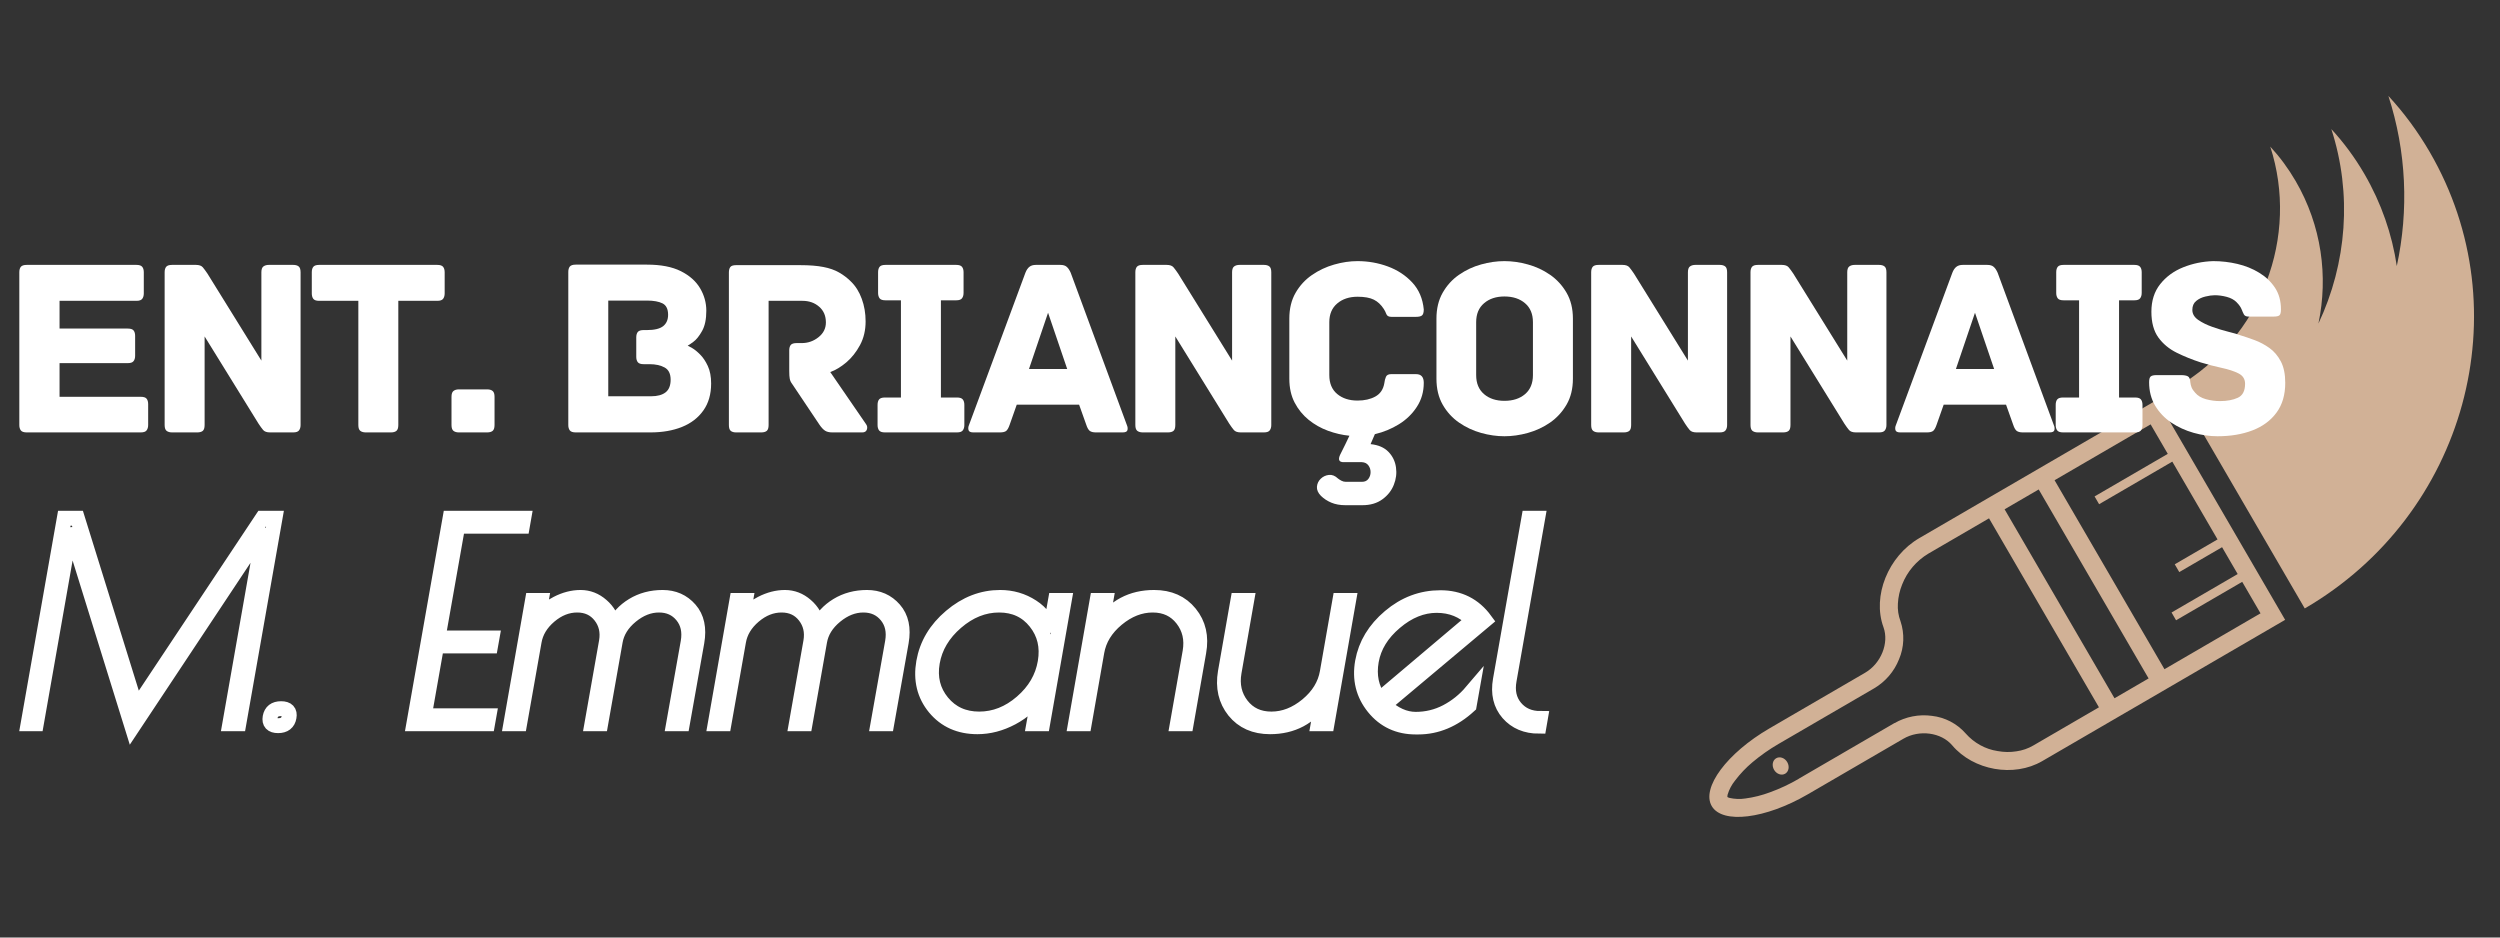 <svg xmlns="http://www.w3.org/2000/svg" xmlns:xlink="http://www.w3.org/1999/xlink" width="800" viewBox="0 0 600 225" height="300" preserveAspectRatio="xMidYMid meet"><rect x="0" y="0" width="600" height="225" fill="#333333" stroke="none"/><defs><g></g><clipPath id="69551cc2a0"><path d="M 410 95 L 549 95 L 549 197 L 410 197 Z M 410 95 " clip-rule="nonzero"></path></clipPath><clipPath id="1d81008f1d"><path d="M 600.906 22.5 L 603.996 194.223 L 408.277 197.742 L 405.188 26.02 Z M 600.906 22.5 " clip-rule="nonzero"></path></clipPath><clipPath id="5ddd28e5ef"><path d="M 600.906 22.5 L 603.996 194.223 L 408.277 197.742 L 405.188 26.02 Z M 600.906 22.5 " clip-rule="nonzero"></path></clipPath><clipPath id="602752ccdf"><path d="M 600.605 6.77 L 604.234 208.453 L 402.551 212.082 L 398.922 10.398 Z M 600.605 6.77 " clip-rule="nonzero"></path></clipPath><clipPath id="f30961b74f"><path d="M 522 23 L 594 23 L 594 147 L 522 147 Z M 522 23 " clip-rule="nonzero"></path></clipPath><clipPath id="a7874c013d"><path d="M 600.906 22.5 L 603.996 194.223 L 408.277 197.742 L 405.188 26.02 Z M 600.906 22.5 " clip-rule="nonzero"></path></clipPath><clipPath id="42c038799b"><path d="M 600.906 22.5 L 603.996 194.223 L 408.277 197.742 L 405.188 26.02 Z M 600.906 22.5 " clip-rule="nonzero"></path></clipPath><clipPath id="0f92f969fd"><path d="M 600.605 6.77 L 604.234 208.453 L 402.551 212.082 L 398.922 10.398 Z M 600.605 6.77 " clip-rule="nonzero"></path></clipPath></defs><g clip-path="url(#69551cc2a0)"><g clip-path="url(#1d81008f1d)"><g clip-path="url(#5ddd28e5ef)"><g clip-path="url(#602752ccdf)"><path fill="#d1b196" d="M 521.352 110.789 L 532.211 129.461 L 521.941 135.434 L 523.027 137.301 L 533.297 131.328 L 537.043 137.773 L 522.105 146.457 L 521.172 147 L 522.258 148.867 L 523.191 148.324 L 538.129 139.641 L 542.527 147.199 L 519.473 160.609 L 493.098 115.254 L 516.148 101.848 L 520.266 108.926 L 503.633 118.598 L 502.699 119.141 L 503.785 121.008 L 504.719 120.465 Z M 515.664 162.824 L 507.48 167.582 L 481.102 122.23 L 489.289 117.469 Z M 428.441 185.691 C 429.312 185.184 429.539 183.941 428.941 182.914 C 428.348 181.891 427.156 181.473 426.281 181.98 C 425.406 182.488 425.184 183.73 425.777 184.758 C 426.375 185.781 427.566 186.199 428.441 185.691 Z M 414.57 191.281 C 414.73 191.387 414.918 191.453 415.098 191.5 C 416.332 191.781 417.613 191.836 418.852 191.641 C 420.895 191.375 422.895 190.863 424.824 190.141 C 427.219 189.273 429.492 188.199 431.695 186.918 C 431.684 186.902 431.684 186.902 431.684 186.902 L 454.652 173.543 C 454.652 173.543 454.68 173.551 454.68 173.551 C 457.398 171.996 460.562 171.379 463.66 171.805 C 466.789 172.156 469.691 173.668 471.766 176.035 C 473.746 178.281 476.457 179.805 479.418 180.254 C 480.926 180.527 482.449 180.566 483.953 180.316 C 485.363 180.121 486.734 179.648 487.969 178.93 L 503.746 169.754 L 477.367 124.402 L 462.805 132.871 C 459.953 134.582 457.734 137.168 456.516 140.277 C 455.922 141.746 455.574 143.297 455.492 144.871 C 455.398 146.301 455.613 147.746 456.117 149.082 C 457.125 152.066 457.004 155.336 455.766 158.23 C 454.613 161.148 452.512 163.594 449.816 165.188 C 449.816 165.188 449.797 165.199 449.797 165.199 L 426.832 178.555 C 424.629 179.836 422.57 181.281 420.621 182.914 C 419.039 184.234 417.617 185.738 416.375 187.383 C 415.594 188.363 414.996 189.484 414.629 190.699 C 414.594 190.895 414.559 191.09 414.57 191.281 Z M 490.93 111.527 L 476.965 119.648 L 460.633 129.148 C 453.16 133.492 449.309 143.066 452.027 150.512 C 453.426 154.328 451.449 159.238 447.617 161.465 L 424.664 174.816 C 414.48 180.738 408.273 189.09 410.816 193.457 C 413.355 197.824 423.684 196.562 433.867 190.641 L 456.82 177.293 C 460.652 175.062 465.895 175.773 468.523 178.875 C 473.648 184.922 483.328 186.625 490.125 182.672 C 490.125 182.672 496.633 178.887 509.652 171.316 L 517.836 166.559 L 548.434 148.762 L 517.719 95.949 Z M 490.93 111.527 " fill-opacity="1" fill-rule="evenodd"></path></g></g></g></g><g clip-path="url(#f30961b74f)"><g clip-path="url(#a7874c013d)"><g clip-path="url(#42c038799b)"><g clip-path="url(#0f92f969fd)"><path fill="#d1b196" d="M 532.555 110.629 L 536.422 117.281 L 543.461 129.387 L 553.141 146.027 C 591.785 123.551 605.223 74.465 583.133 36.48 C 580.262 31.547 576.938 27.043 573.211 23.02 C 577.562 36.406 578.125 50.484 575.23 63.852 C 574.102 56.258 571.539 48.77 567.457 41.75 C 565.16 37.805 562.5 34.203 559.52 30.98 C 564.57 46.516 563.238 63.211 556.422 77.656 C 558.805 66.312 557.184 54.156 550.949 43.441 C 549.191 40.418 547.148 37.656 544.863 35.188 C 551.844 56.652 542.926 81.008 522.301 93 L 530.09 106.391 Z M 532.555 110.629 " fill-opacity="1" fill-rule="nonzero"></path></g></g></g></g><g fill="#ffffff" fill-opacity="1"><g transform="translate(0.12, 103.778)"><g><path d="M 33.656 -8.547 C 34.352 -8.547 34.82 -8.395 35.062 -8.094 C 35.312 -7.789 35.438 -7.352 35.438 -6.781 L 35.438 -1.766 C 35.438 -1.242 35.312 -0.816 35.062 -0.484 C 34.82 -0.16 34.352 0 33.656 0 L 6.297 0 C 5.598 0 5.125 -0.16 4.875 -0.484 C 4.633 -0.816 4.516 -1.242 4.516 -1.766 L 4.516 -38.422 C 4.516 -38.992 4.633 -39.43 4.875 -39.734 C 5.125 -40.047 5.598 -40.203 6.297 -40.203 L 32.625 -40.203 C 33.312 -40.203 33.773 -40.047 34.016 -39.734 C 34.266 -39.43 34.391 -38.992 34.391 -38.422 L 34.391 -33.359 C 34.391 -32.828 34.266 -32.395 34.016 -32.062 C 33.773 -31.738 33.312 -31.578 32.625 -31.578 L 14.172 -31.578 L 14.172 -24.922 L 30.547 -24.922 C 31.234 -24.922 31.695 -24.77 31.938 -24.469 C 32.188 -24.164 32.312 -23.727 32.312 -23.156 L 32.312 -18.391 C 32.312 -17.859 32.188 -17.43 31.938 -17.109 C 31.695 -16.785 31.234 -16.625 30.547 -16.625 L 14.172 -16.625 L 14.172 -8.547 Z M 33.656 -8.547 "></path></g></g></g><g fill="#ffffff" fill-opacity="1"><g transform="translate(34.998, 103.778)"><g><path d="M 35.375 -40.203 C 35.945 -40.203 36.383 -40.078 36.688 -39.828 C 36.988 -39.586 37.141 -39.117 37.141 -38.422 L 37.141 -1.766 C 37.141 -1.242 37.016 -0.816 36.766 -0.484 C 36.523 -0.16 36.062 0 35.375 0 L 29.812 0 C 29.039 0 28.488 -0.191 28.156 -0.578 C 27.832 -0.961 27.469 -1.461 27.062 -2.078 L 14.109 -23.031 L 14.109 -1.766 C 14.109 -1.078 13.957 -0.609 13.656 -0.359 C 13.352 -0.117 12.914 0 12.344 0 L 6.297 0 C 5.766 0 5.332 -0.117 5 -0.359 C 4.676 -0.609 4.516 -1.078 4.516 -1.766 L 4.516 -38.422 C 4.516 -38.992 4.633 -39.43 4.875 -39.734 C 5.125 -40.047 5.598 -40.203 6.297 -40.203 L 12.031 -40.203 C 12.812 -40.203 13.363 -40.004 13.688 -39.609 C 14.008 -39.223 14.375 -38.727 14.781 -38.125 L 27.734 -17.234 L 27.734 -38.422 C 27.734 -39.117 27.895 -39.586 28.219 -39.828 C 28.551 -40.078 28.984 -40.203 29.516 -40.203 Z M 35.375 -40.203 "></path></g></g></g><g fill="#ffffff" fill-opacity="1"><g transform="translate(73.236, 103.778)"><g><path d="M 31.703 -40.203 C 32.398 -40.203 32.867 -40.047 33.109 -39.734 C 33.359 -39.43 33.484 -38.992 33.484 -38.422 L 33.484 -33.359 C 33.484 -32.828 33.359 -32.395 33.109 -32.062 C 32.867 -31.738 32.398 -31.578 31.703 -31.578 L 22.359 -31.578 L 22.359 -1.766 C 22.359 -1.078 22.203 -0.609 21.891 -0.359 C 21.586 -0.117 21.156 0 20.594 0 L 14.547 0 C 14.016 0 13.582 -0.117 13.25 -0.359 C 12.926 -0.609 12.766 -1.078 12.766 -1.766 L 12.766 -31.578 L 3.359 -31.578 C 2.672 -31.578 2.203 -31.738 1.953 -32.062 C 1.711 -32.395 1.594 -32.828 1.594 -33.359 L 1.594 -38.422 C 1.594 -38.992 1.711 -39.43 1.953 -39.734 C 2.203 -40.047 2.672 -40.203 3.359 -40.203 Z M 31.703 -40.203 "></path></g></g></g><g fill="#ffffff" fill-opacity="1"><g transform="translate(104.877, 103.778)"><g><path d="M 12.031 -10.328 C 12.602 -10.328 13.039 -10.203 13.344 -9.953 C 13.656 -9.711 13.812 -9.242 13.812 -8.547 L 13.812 -1.766 C 13.812 -1.078 13.656 -0.609 13.344 -0.359 C 13.039 -0.117 12.602 0 12.031 0 L 5.25 0 C 4.719 0 4.289 -0.117 3.969 -0.359 C 3.645 -0.609 3.484 -1.078 3.484 -1.766 L 3.484 -8.547 C 3.484 -9.242 3.645 -9.711 3.969 -9.953 C 4.289 -10.203 4.719 -10.328 5.25 -10.328 Z M 12.031 -10.328 "></path></g></g></g><g fill="#ffffff" fill-opacity="1"><g transform="translate(118.742, 103.778)"><g></g></g></g><g fill="#ffffff" fill-opacity="1"><g transform="translate(131.875, 103.778)"><g><path d="M 33.172 -20.828 C 33.297 -20.785 33.648 -20.594 34.234 -20.25 C 34.828 -19.906 35.469 -19.383 36.156 -18.688 C 36.852 -18 37.469 -17.082 38 -15.938 C 38.531 -14.801 38.797 -13.398 38.797 -11.734 C 38.797 -9.16 38.172 -7 36.922 -5.25 C 35.68 -3.5 33.973 -2.188 31.797 -1.312 C 29.617 -0.438 27.102 0 24.25 0 L 6.297 0 C 5.598 0 5.125 -0.16 4.875 -0.484 C 4.633 -0.816 4.516 -1.242 4.516 -1.766 L 4.516 -38.484 C 4.516 -39.055 4.633 -39.492 4.875 -39.797 C 5.125 -40.109 5.598 -40.266 6.297 -40.266 L 23.406 -40.266 C 26.738 -40.266 29.441 -39.742 31.516 -38.703 C 33.598 -37.66 35.141 -36.297 36.141 -34.609 C 37.141 -32.922 37.641 -31.117 37.641 -29.203 C 37.641 -27.16 37.301 -25.539 36.625 -24.344 C 35.957 -23.145 35.266 -22.281 34.547 -21.75 C 33.836 -21.219 33.379 -20.91 33.172 -20.828 Z M 24.375 -8.672 C 25.883 -8.672 27.047 -8.984 27.859 -9.609 C 28.672 -10.242 29.078 -11.254 29.078 -12.641 C 29.078 -14.066 28.598 -15.047 27.641 -15.578 C 26.68 -16.109 25.473 -16.375 24.016 -16.375 L 22.609 -16.375 C 21.91 -16.375 21.438 -16.535 21.188 -16.859 C 20.945 -17.18 20.828 -17.609 20.828 -18.141 L 20.828 -22.781 C 20.828 -23.352 20.945 -23.789 21.188 -24.094 C 21.438 -24.406 21.91 -24.562 22.609 -24.562 L 23.406 -24.562 C 25.195 -24.562 26.488 -24.875 27.281 -25.5 C 28.07 -26.133 28.469 -27.039 28.469 -28.219 C 28.469 -29.602 28.02 -30.52 27.125 -30.969 C 26.227 -31.414 24.988 -31.641 23.406 -31.641 L 14.109 -31.641 L 14.109 -8.672 Z M 24.375 -8.672 "></path></g></g></g><g fill="#ffffff" fill-opacity="1"><g transform="translate(170.418, 103.778)"><g><path d="M 37.453 -1.953 C 37.734 -1.547 37.789 -1.117 37.625 -0.672 C 37.469 -0.223 37.102 0 36.531 0 L 29.328 0 C 28.586 0 28.004 -0.141 27.578 -0.422 C 27.148 -0.711 26.711 -1.18 26.266 -1.828 L 19.672 -11.672 C 19.391 -12.035 19.207 -12.43 19.125 -12.859 C 19.039 -13.285 19 -13.926 19 -14.781 L 19 -19.672 C 19 -20.242 19.117 -20.68 19.359 -20.984 C 19.609 -21.285 20.078 -21.438 20.766 -21.438 L 22 -21.438 C 23.5 -21.438 24.836 -21.906 26.016 -22.844 C 27.203 -23.781 27.797 -24.961 27.797 -26.391 C 27.797 -27.984 27.254 -29.242 26.172 -30.172 C 25.098 -31.109 23.766 -31.578 22.172 -31.578 L 14.047 -31.578 L 14.047 -1.766 C 14.047 -1.078 13.895 -0.609 13.594 -0.359 C 13.289 -0.117 12.852 0 12.281 0 L 6.234 0 C 5.703 0 5.281 -0.117 4.969 -0.359 C 4.664 -0.609 4.516 -1.078 4.516 -1.766 L 4.516 -38.359 C 4.516 -38.93 4.625 -39.367 4.844 -39.672 C 5.07 -39.984 5.535 -40.141 6.234 -40.141 L 21.625 -40.141 C 23.863 -40.141 25.719 -39.992 27.188 -39.703 C 28.656 -39.422 29.906 -38.984 30.938 -38.391 C 31.977 -37.805 32.926 -37.086 33.781 -36.234 C 34.926 -35.129 35.801 -33.738 36.406 -32.062 C 37.02 -30.395 37.328 -28.586 37.328 -26.641 C 37.328 -24.516 36.879 -22.617 35.984 -20.953 C 35.086 -19.285 33.988 -17.898 32.688 -16.797 C 31.383 -15.703 30.102 -14.93 28.844 -14.484 Z M 37.453 -1.953 "></path></g></g></g><g fill="#ffffff" fill-opacity="1"><g transform="translate(207.678, 103.778)"><g><path d="M 22 -8.375 C 22.688 -8.375 23.148 -8.219 23.391 -7.906 C 23.641 -7.602 23.766 -7.164 23.766 -6.594 L 23.766 -1.766 C 23.766 -1.242 23.641 -0.816 23.391 -0.484 C 23.148 -0.16 22.688 0 22 0 L 4.703 0 C 4.016 0 3.547 -0.16 3.297 -0.484 C 3.055 -0.816 2.938 -1.242 2.938 -1.766 L 2.938 -6.594 C 2.938 -7.164 3.055 -7.602 3.297 -7.906 C 3.547 -8.219 4.016 -8.375 4.703 -8.375 L 8.547 -8.375 L 8.547 -31.703 L 4.828 -31.703 C 4.129 -31.703 3.66 -31.863 3.422 -32.188 C 3.18 -32.52 3.062 -32.953 3.062 -33.484 L 3.062 -38.422 C 3.062 -38.992 3.18 -39.43 3.422 -39.734 C 3.66 -40.047 4.129 -40.203 4.828 -40.203 L 21.812 -40.203 C 22.5 -40.203 22.961 -40.047 23.203 -39.734 C 23.453 -39.43 23.578 -38.992 23.578 -38.422 L 23.578 -33.484 C 23.578 -32.953 23.453 -32.52 23.203 -32.188 C 22.961 -31.863 22.5 -31.703 21.812 -31.703 L 18.141 -31.703 L 18.141 -8.375 Z M 22 -8.375 "></path></g></g></g><g fill="#ffffff" fill-opacity="1"><g transform="translate(231.378, 103.778)"><g><path d="M 39.094 -1.703 C 39.258 -1.336 39.301 -0.961 39.219 -0.578 C 39.133 -0.191 38.75 0 38.062 0 L 31.641 0 C 30.992 0 30.504 -0.117 30.172 -0.359 C 29.848 -0.609 29.566 -1.098 29.328 -1.828 L 27.609 -6.656 L 12.641 -6.656 L 10.938 -1.828 C 10.688 -1.098 10.41 -0.609 10.109 -0.359 C 9.805 -0.117 9.305 0 8.609 0 L 2.203 0 C 1.547 0 1.164 -0.191 1.062 -0.578 C 0.969 -0.961 1 -1.336 1.156 -1.703 L 14.719 -38.312 C 14.969 -38.957 15.285 -39.43 15.672 -39.734 C 16.055 -40.047 16.578 -40.203 17.234 -40.203 L 23.094 -40.203 C 23.781 -40.203 24.297 -40.047 24.641 -39.734 C 24.992 -39.43 25.312 -38.957 25.594 -38.312 Z M 20.156 -28.719 L 15.578 -15.219 L 24.75 -15.219 Z M 20.156 -28.719 "></path></g></g></g><g fill="#ffffff" fill-opacity="1"><g transform="translate(267.967, 103.778)"><g><path d="M 35.375 -40.203 C 35.945 -40.203 36.383 -40.078 36.688 -39.828 C 36.988 -39.586 37.141 -39.117 37.141 -38.422 L 37.141 -1.766 C 37.141 -1.242 37.016 -0.816 36.766 -0.484 C 36.523 -0.16 36.062 0 35.375 0 L 29.812 0 C 29.039 0 28.488 -0.191 28.156 -0.578 C 27.832 -0.961 27.469 -1.461 27.062 -2.078 L 14.109 -23.031 L 14.109 -1.766 C 14.109 -1.078 13.957 -0.609 13.656 -0.359 C 13.352 -0.117 12.914 0 12.344 0 L 6.297 0 C 5.766 0 5.332 -0.117 5 -0.359 C 4.676 -0.609 4.516 -1.078 4.516 -1.766 L 4.516 -38.422 C 4.516 -38.992 4.633 -39.43 4.875 -39.734 C 5.125 -40.047 5.598 -40.203 6.297 -40.203 L 12.031 -40.203 C 12.812 -40.203 13.363 -40.004 13.688 -39.609 C 14.008 -39.223 14.375 -38.727 14.781 -38.125 L 27.734 -17.234 L 27.734 -38.422 C 27.734 -39.117 27.895 -39.586 28.219 -39.828 C 28.551 -40.078 28.984 -40.203 29.516 -40.203 Z M 35.375 -40.203 "></path></g></g></g><g fill="#ffffff" fill-opacity="1"><g transform="translate(306.205, 103.778)"><g><path d="M 35.5 -11.906 C 35.5 -9.75 34.945 -7.828 33.844 -6.141 C 32.75 -4.453 31.312 -3.055 29.531 -1.953 C 27.758 -0.859 25.836 -0.066 23.766 0.422 L 22.734 2.812 C 24.598 3.008 26.031 3.629 27.031 4.672 C 28.031 5.711 28.629 6.945 28.828 8.375 C 29.035 9.801 28.863 11.203 28.312 12.578 C 27.77 13.961 26.852 15.125 25.562 16.062 C 24.281 17 22.68 17.469 20.766 17.469 L 16.672 17.469 C 15.41 17.469 14.289 17.266 13.312 16.859 C 12.344 16.453 11.508 15.906 10.812 15.219 C 10.125 14.52 9.805 13.789 9.859 13.031 C 9.922 12.281 10.227 11.641 10.781 11.109 C 11.332 10.586 11.984 10.285 12.734 10.203 C 13.492 10.117 14.219 10.406 14.906 11.062 C 15.156 11.258 15.441 11.441 15.766 11.609 C 16.086 11.773 16.43 11.859 16.797 11.859 L 20.656 11.859 C 21.344 11.859 21.859 11.625 22.203 11.156 C 22.555 10.688 22.734 10.145 22.734 9.531 C 22.734 8.914 22.555 8.375 22.203 7.906 C 21.859 7.438 21.344 7.18 20.656 7.141 L 16.25 7.141 C 15.188 7.141 14.898 6.57 15.391 5.438 C 15.879 4.5 16.305 3.641 16.672 2.859 C 17.047 2.086 17.375 1.398 17.656 0.797 C 15.945 0.629 14.234 0.234 12.516 -0.391 C 10.805 -1.023 9.258 -1.898 7.875 -3.016 C 6.488 -4.141 5.367 -5.516 4.516 -7.141 C 3.66 -8.773 3.234 -10.691 3.234 -12.891 L 3.234 -27.312 C 3.234 -29.707 3.734 -31.77 4.734 -33.5 C 5.734 -35.238 7.047 -36.664 8.672 -37.781 C 10.305 -38.906 12.078 -39.738 13.984 -40.281 C 15.898 -40.832 17.773 -41.109 19.609 -41.109 C 22.141 -41.109 24.562 -40.68 26.875 -39.828 C 29.195 -38.973 31.148 -37.691 32.734 -35.984 C 34.328 -34.273 35.25 -32.117 35.5 -29.516 C 35.5 -28.773 35.352 -28.289 35.062 -28.062 C 34.781 -27.844 34.297 -27.734 33.609 -27.734 L 27.734 -27.734 C 27.086 -27.734 26.68 -27.957 26.516 -28.406 C 26.348 -28.852 26.145 -29.258 25.906 -29.625 C 25.25 -30.645 24.453 -31.391 23.516 -31.859 C 22.578 -32.328 21.273 -32.562 19.609 -32.562 C 17.617 -32.562 15.988 -32.02 14.719 -30.938 C 13.457 -29.863 12.828 -28.367 12.828 -26.453 L 12.828 -13.75 C 12.828 -11.789 13.457 -10.281 14.719 -9.219 C 15.988 -8.164 17.617 -7.641 19.609 -7.641 C 21.273 -7.641 22.695 -7.961 23.875 -8.609 C 25.062 -9.266 25.781 -10.328 26.031 -11.797 C 26.102 -12.398 26.234 -12.914 26.422 -13.344 C 26.609 -13.77 27.023 -13.984 27.672 -13.984 L 33.656 -13.984 C 34.883 -13.984 35.5 -13.289 35.5 -11.906 Z M 35.5 -11.906 "></path></g></g></g><g fill="#ffffff" fill-opacity="1"><g transform="translate(341.389, 103.778)"><g><path d="M 36.109 -12.891 C 36.109 -10.484 35.598 -8.406 34.578 -6.656 C 33.555 -4.906 32.234 -3.469 30.609 -2.344 C 28.984 -1.227 27.211 -0.406 25.297 0.125 C 23.379 0.656 21.504 0.922 19.672 0.922 C 17.836 0.922 15.973 0.656 14.078 0.125 C 12.18 -0.406 10.422 -1.227 8.797 -2.344 C 7.172 -3.469 5.859 -4.906 4.859 -6.656 C 3.859 -8.406 3.359 -10.484 3.359 -12.891 L 3.359 -27.312 C 3.359 -29.707 3.859 -31.781 4.859 -33.531 C 5.859 -35.289 7.172 -36.727 8.797 -37.844 C 10.422 -38.969 12.18 -39.789 14.078 -40.312 C 15.973 -40.844 17.836 -41.109 19.672 -41.109 C 21.504 -41.109 23.379 -40.844 25.297 -40.312 C 27.211 -39.789 28.984 -38.969 30.609 -37.844 C 32.234 -36.727 33.555 -35.289 34.578 -33.531 C 35.598 -31.781 36.109 -29.707 36.109 -27.312 Z M 26.516 -26.453 C 26.516 -28.41 25.883 -29.926 24.625 -31 C 23.363 -32.082 21.711 -32.625 19.672 -32.625 C 17.672 -32.625 16.039 -32.082 14.781 -31 C 13.52 -29.926 12.891 -28.41 12.891 -26.453 L 12.891 -13.75 C 12.891 -11.789 13.52 -10.27 14.781 -9.188 C 16.039 -8.113 17.672 -7.578 19.672 -7.578 C 21.711 -7.578 23.363 -8.113 24.625 -9.188 C 25.883 -10.27 26.516 -11.789 26.516 -13.75 Z M 26.516 -26.453 "></path></g></g></g><g fill="#ffffff" fill-opacity="1"><g transform="translate(377.366, 103.778)"><g><path d="M 35.375 -40.203 C 35.945 -40.203 36.383 -40.078 36.688 -39.828 C 36.988 -39.586 37.141 -39.117 37.141 -38.422 L 37.141 -1.766 C 37.141 -1.242 37.016 -0.816 36.766 -0.484 C 36.523 -0.16 36.062 0 35.375 0 L 29.812 0 C 29.039 0 28.488 -0.191 28.156 -0.578 C 27.832 -0.961 27.469 -1.461 27.062 -2.078 L 14.109 -23.031 L 14.109 -1.766 C 14.109 -1.078 13.957 -0.609 13.656 -0.359 C 13.352 -0.117 12.914 0 12.344 0 L 6.297 0 C 5.766 0 5.332 -0.117 5 -0.359 C 4.676 -0.609 4.516 -1.078 4.516 -1.766 L 4.516 -38.422 C 4.516 -38.992 4.633 -39.43 4.875 -39.734 C 5.125 -40.047 5.598 -40.203 6.297 -40.203 L 12.031 -40.203 C 12.812 -40.203 13.363 -40.004 13.688 -39.609 C 14.008 -39.223 14.375 -38.727 14.781 -38.125 L 27.734 -17.234 L 27.734 -38.422 C 27.734 -39.117 27.895 -39.586 28.219 -39.828 C 28.551 -40.078 28.984 -40.203 29.516 -40.203 Z M 35.375 -40.203 "></path></g></g></g><g fill="#ffffff" fill-opacity="1"><g transform="translate(415.604, 103.778)"><g><path d="M 35.375 -40.203 C 35.945 -40.203 36.383 -40.078 36.688 -39.828 C 36.988 -39.586 37.141 -39.117 37.141 -38.422 L 37.141 -1.766 C 37.141 -1.242 37.016 -0.816 36.766 -0.484 C 36.523 -0.16 36.062 0 35.375 0 L 29.812 0 C 29.039 0 28.488 -0.191 28.156 -0.578 C 27.832 -0.961 27.469 -1.461 27.062 -2.078 L 14.109 -23.031 L 14.109 -1.766 C 14.109 -1.078 13.957 -0.609 13.656 -0.359 C 13.352 -0.117 12.914 0 12.344 0 L 6.297 0 C 5.766 0 5.332 -0.117 5 -0.359 C 4.676 -0.609 4.516 -1.078 4.516 -1.766 L 4.516 -38.422 C 4.516 -38.992 4.633 -39.43 4.875 -39.734 C 5.125 -40.047 5.598 -40.203 6.297 -40.203 L 12.031 -40.203 C 12.812 -40.203 13.363 -40.004 13.688 -39.609 C 14.008 -39.223 14.375 -38.727 14.781 -38.125 L 27.734 -17.234 L 27.734 -38.422 C 27.734 -39.117 27.895 -39.586 28.219 -39.828 C 28.551 -40.078 28.984 -40.203 29.516 -40.203 Z M 35.375 -40.203 "></path></g></g></g><g fill="#ffffff" fill-opacity="1"><g transform="translate(453.842, 103.778)"><g><path d="M 39.094 -1.703 C 39.258 -1.336 39.301 -0.961 39.219 -0.578 C 39.133 -0.191 38.75 0 38.062 0 L 31.641 0 C 30.992 0 30.504 -0.117 30.172 -0.359 C 29.848 -0.609 29.566 -1.098 29.328 -1.828 L 27.609 -6.656 L 12.641 -6.656 L 10.938 -1.828 C 10.688 -1.098 10.41 -0.609 10.109 -0.359 C 9.805 -0.117 9.305 0 8.609 0 L 2.203 0 C 1.547 0 1.164 -0.191 1.062 -0.578 C 0.969 -0.961 1 -1.336 1.156 -1.703 L 14.719 -38.312 C 14.969 -38.957 15.285 -39.43 15.672 -39.734 C 16.055 -40.047 16.578 -40.203 17.234 -40.203 L 23.094 -40.203 C 23.781 -40.203 24.297 -40.047 24.641 -39.734 C 24.992 -39.43 25.312 -38.957 25.594 -38.312 Z M 20.156 -28.719 L 15.578 -15.219 L 24.75 -15.219 Z M 20.156 -28.719 "></path></g></g></g><g fill="#ffffff" fill-opacity="1"><g transform="translate(490.431, 103.778)"><g><path d="M 22 -8.375 C 22.688 -8.375 23.148 -8.219 23.391 -7.906 C 23.641 -7.602 23.766 -7.164 23.766 -6.594 L 23.766 -1.766 C 23.766 -1.242 23.641 -0.816 23.391 -0.484 C 23.148 -0.16 22.688 0 22 0 L 4.703 0 C 4.016 0 3.547 -0.16 3.297 -0.484 C 3.055 -0.816 2.938 -1.242 2.938 -1.766 L 2.938 -6.594 C 2.938 -7.164 3.055 -7.602 3.297 -7.906 C 3.547 -8.219 4.016 -8.375 4.703 -8.375 L 8.547 -8.375 L 8.547 -31.703 L 4.828 -31.703 C 4.129 -31.703 3.66 -31.863 3.422 -32.188 C 3.18 -32.52 3.062 -32.953 3.062 -33.484 L 3.062 -38.422 C 3.062 -38.992 3.18 -39.43 3.422 -39.734 C 3.66 -40.047 4.129 -40.203 4.828 -40.203 L 21.812 -40.203 C 22.5 -40.203 22.961 -40.047 23.203 -39.734 C 23.453 -39.43 23.578 -38.992 23.578 -38.422 L 23.578 -33.484 C 23.578 -32.953 23.453 -32.52 23.203 -32.188 C 22.961 -31.863 22.5 -31.703 21.812 -31.703 L 18.141 -31.703 L 18.141 -8.375 Z M 22 -8.375 "></path></g></g></g><g fill="#ffffff" fill-opacity="1"><g transform="translate(514.131, 103.778)"><g><path d="M 23.453 -23.344 C 24.555 -23.008 25.738 -22.609 27 -22.141 C 28.258 -21.672 29.441 -21.039 30.547 -20.25 C 31.648 -19.457 32.555 -18.391 33.266 -17.047 C 33.973 -15.703 34.328 -13.988 34.328 -11.906 C 34.328 -9.02 33.625 -6.629 32.219 -4.734 C 30.82 -2.836 28.898 -1.422 26.453 -0.484 C 24.004 0.453 21.211 0.922 18.078 0.922 C 16.172 0.922 14.25 0.645 12.312 0.094 C 10.375 -0.457 8.598 -1.27 6.984 -2.344 C 5.379 -3.426 4.086 -4.781 3.109 -6.406 C 2.141 -8.039 1.656 -9.914 1.656 -12.031 C 1.656 -12.727 1.773 -13.188 2.016 -13.406 C 2.254 -13.633 2.723 -13.75 3.422 -13.75 L 9.344 -13.75 C 10.039 -13.75 10.57 -13.656 10.938 -13.469 C 11.301 -13.289 11.504 -12.812 11.547 -12.031 C 11.586 -11.625 11.688 -11.219 11.844 -10.812 C 12.008 -10.406 12.297 -9.977 12.703 -9.531 C 13.316 -8.801 14.18 -8.281 15.297 -7.969 C 16.422 -7.664 17.551 -7.516 18.688 -7.516 C 20.363 -7.516 21.781 -7.781 22.938 -8.312 C 24.102 -8.844 24.688 -9.961 24.688 -11.672 C 24.688 -12.805 24.156 -13.641 23.094 -14.172 C 22.031 -14.703 20.691 -15.141 19.078 -15.484 C 17.473 -15.828 15.797 -16.266 14.047 -16.797 C 12.016 -17.453 10.094 -18.227 8.281 -19.125 C 6.469 -20.02 5 -21.238 3.875 -22.781 C 2.758 -24.332 2.203 -26.391 2.203 -28.953 C 2.203 -31.598 2.906 -33.805 4.312 -35.578 C 5.719 -37.359 7.555 -38.707 9.828 -39.625 C 12.109 -40.539 14.516 -41.035 17.047 -41.109 C 19.004 -41.109 20.938 -40.883 22.844 -40.438 C 24.758 -39.988 26.5 -39.285 28.062 -38.328 C 29.633 -37.379 30.898 -36.18 31.859 -34.734 C 32.816 -33.285 33.297 -31.547 33.297 -29.516 C 33.297 -28.773 33.172 -28.301 32.922 -28.094 C 32.68 -27.895 32.219 -27.797 31.531 -27.797 L 25.531 -27.797 C 24.969 -27.797 24.594 -27.969 24.406 -28.312 C 24.219 -28.664 24.047 -29.047 23.891 -29.453 C 23.766 -29.773 23.609 -30.066 23.422 -30.328 C 23.242 -30.598 22.973 -30.914 22.609 -31.281 C 22.035 -31.852 21.258 -32.27 20.281 -32.531 C 19.301 -32.789 18.344 -32.922 17.406 -32.922 C 16.758 -32.922 16.008 -32.816 15.156 -32.609 C 14.301 -32.41 13.566 -32.055 12.953 -31.547 C 12.336 -31.047 12.031 -30.328 12.031 -29.391 C 12.031 -28.453 12.5 -27.656 13.438 -27 C 14.375 -26.352 15.504 -25.797 16.828 -25.328 C 18.148 -24.859 19.43 -24.469 20.672 -24.156 C 21.922 -23.852 22.848 -23.582 23.453 -23.344 Z M 23.453 -23.344 "></path></g></g></g><path stroke-linecap="butt" transform="matrix(0.77, 0, 0, 0.77, 1.807, 103.624)" fill="none" stroke-linejoin="miter" d="M 83.373 26.948 L 72.093 91 L 69.278 91 L 79.954 30.286 L 38.878 92.187 L 19.656 30.286 L 8.979 91 L 6.418 91 L 17.698 26.948 L 21.781 26.948 L 40.151 86.04 L 79.432 26.948 Z M 84.326 91.604 C 82.369 91.604 81.542 90.721 81.846 88.956 C 82.166 87.191 83.307 86.309 85.265 86.309 C 87.237 86.309 88.064 87.191 87.745 88.956 C 87.44 90.721 86.299 91.604 84.326 91.604 Z M 137.925 26.948 L 160.9 26.948 L 160.464 29.433 L 140.324 29.433 L 134.172 64.272 L 151 64.272 L 150.559 66.752 L 133.736 66.752 L 129.896 88.52 L 150.062 88.52 L 149.621 91 L 126.645 91 Z M 188.907 60.686 C 190.215 57.947 192.219 55.756 194.912 54.118 C 197.625 52.465 200.714 51.638 204.193 51.638 C 207.668 51.638 210.493 52.885 212.678 55.391 C 214.875 57.891 215.605 61.274 214.864 65.545 L 210.34 91 L 207.612 91 L 212.136 65.545 C 212.704 62.248 212.095 59.504 210.3 57.308 C 208.509 55.112 206.09 54.011 203.047 54.011 C 199.999 54.011 197.098 55.153 194.329 57.43 C 191.565 59.712 189.921 62.36 189.409 65.377 L 184.885 91 L 182.151 91 L 186.675 65.377 C 187.193 62.304 186.569 59.641 184.804 57.389 C 183.034 55.137 180.62 54.011 177.546 54.011 C 174.473 54.011 171.597 55.153 168.914 57.43 C 166.246 59.712 164.654 62.36 164.141 65.377 L 159.617 91 L 156.884 91 L 163.619 52.576 L 166.348 52.576 L 165.409 57.952 C 166.9 56.243 168.863 54.762 171.313 53.514 C 173.757 52.262 176.192 51.638 178.611 51.638 C 181.025 51.638 183.201 52.475 185.133 54.159 C 187.081 55.827 188.339 58.003 188.907 60.686 Z M 252.609 60.686 C 253.917 57.947 255.921 55.756 258.614 54.118 C 261.327 52.465 264.416 51.638 267.895 51.638 C 271.369 51.638 274.194 52.885 276.38 55.391 C 278.576 57.891 279.307 61.274 278.566 65.545 L 274.042 91 L 271.314 91 L 275.838 65.545 C 276.406 62.248 275.797 59.504 274.002 57.308 C 272.206 55.112 269.792 54.011 266.744 54.011 C 263.701 54.011 260.795 55.153 258.031 57.43 C 255.266 59.712 253.623 62.36 253.111 65.377 L 248.587 91 L 245.853 91 L 250.377 65.377 C 250.895 62.304 250.266 59.641 248.501 57.389 C 246.736 55.137 244.316 54.011 241.248 54.011 C 238.174 54.011 235.299 55.153 232.616 57.43 C 229.948 59.712 228.355 62.36 227.843 65.377 L 223.314 91 L 220.585 91 L 227.321 52.576 L 230.049 52.576 L 229.111 57.952 C 230.602 56.243 232.565 54.762 235.015 53.514 C 237.459 52.262 239.894 51.638 242.308 51.638 C 244.727 51.638 246.903 52.475 248.835 54.159 C 250.783 55.827 252.041 58.003 252.609 60.686 Z M 329.366 52.576 L 322.63 91 L 319.896 91 L 321.606 81.43 C 319.44 84.681 316.59 87.247 313.06 89.124 C 309.53 91 305.944 91.938 302.302 91.938 C 296.728 91.938 292.301 89.965 289.019 86.015 C 285.753 82.053 284.597 77.316 285.56 71.798 C 286.529 66.265 289.354 61.528 294.025 57.577 C 298.691 53.616 303.814 51.638 309.388 51.638 C 313.029 51.638 316.346 52.601 319.333 54.534 C 322.321 56.466 324.187 59.033 324.923 62.228 L 326.632 52.576 Z M 288.248 71.879 C 287.427 76.662 288.456 80.806 291.332 84.305 C 294.213 87.795 298.052 89.539 302.865 89.539 C 307.673 89.539 312.091 87.795 316.123 84.305 C 320.17 80.806 322.6 76.647 323.421 71.839 C 324.253 67.016 323.259 62.841 320.439 59.306 C 317.629 55.776 313.836 54.011 309.058 54.011 C 304.275 54.011 299.817 55.792 295.689 59.352 C 291.565 62.907 289.08 67.087 288.248 71.879 Z M 335.604 91 L 332.875 91 L 339.611 52.576 L 342.339 52.576 L 340.985 60.351 C 344.916 54.539 350.378 51.638 357.372 51.638 C 362.155 51.638 365.877 53.291 368.545 56.598 C 371.228 59.895 372.146 63.901 371.299 68.628 L 367.379 91 L 364.63 91 L 368.571 68.628 C 369.25 64.693 368.464 61.274 366.212 58.368 C 363.96 55.467 360.867 54.011 356.936 54.011 C 353.015 54.011 349.303 55.467 345.798 58.368 C 342.299 61.274 340.204 64.693 339.524 68.628 Z M 415.272 52.576 L 418.005 52.576 L 411.27 91 L 408.536 91 L 409.896 83.225 C 405.96 89.032 400.498 91.938 393.504 91.938 C 388.726 91.938 385.008 90.29 382.351 86.998 C 379.708 83.687 378.785 79.67 379.576 74.948 L 383.497 52.576 L 386.231 52.576 L 382.31 74.948 C 381.63 78.878 382.406 82.297 384.643 85.203 C 386.895 88.094 389.989 89.539 393.925 89.539 C 397.855 89.539 401.573 88.094 405.077 85.203 C 408.582 82.297 410.672 78.878 411.351 74.948 Z M 439.693 92.02 L 438.922 92.02 C 433.51 92.02 429.153 89.986 425.847 85.913 C 422.555 81.84 421.383 77.098 422.342 71.692 C 423.316 66.285 426.141 61.609 430.807 57.663 C 435.478 53.702 440.747 51.719 446.61 51.719 C 452.479 51.719 457.119 54.052 460.543 58.723 L 429.016 85.183 C 432.212 88.145 435.513 89.626 438.922 89.626 C 442.34 89.626 445.54 88.845 448.533 87.288 C 451.52 85.72 454.127 83.626 456.348 81.014 L 455.577 85.37 C 450.739 89.803 445.444 92.02 439.693 92.02 Z M 445.444 54.118 C 440.93 54.118 436.604 55.868 432.475 59.372 C 428.347 62.862 425.882 66.884 425.076 71.443 C 424.284 76.003 425.116 79.984 427.576 83.392 L 456.764 58.723 C 453.752 55.655 449.978 54.118 445.444 54.118 Z M 477.767 89.372 L 477.351 91.771 C 473.308 91.771 470.103 90.422 467.74 87.729 C 465.376 85.015 464.565 81.556 465.3 77.342 L 474.181 26.948 L 476.935 26.948 L 468.054 77.342 C 467.415 80.806 468.044 83.676 469.951 85.954 C 471.868 88.236 474.475 89.372 477.767 89.372 Z M 477.767 89.372 " stroke="#ffffff" stroke-width="4.644" stroke-opacity="1" stroke-miterlimit="4"></path></svg>